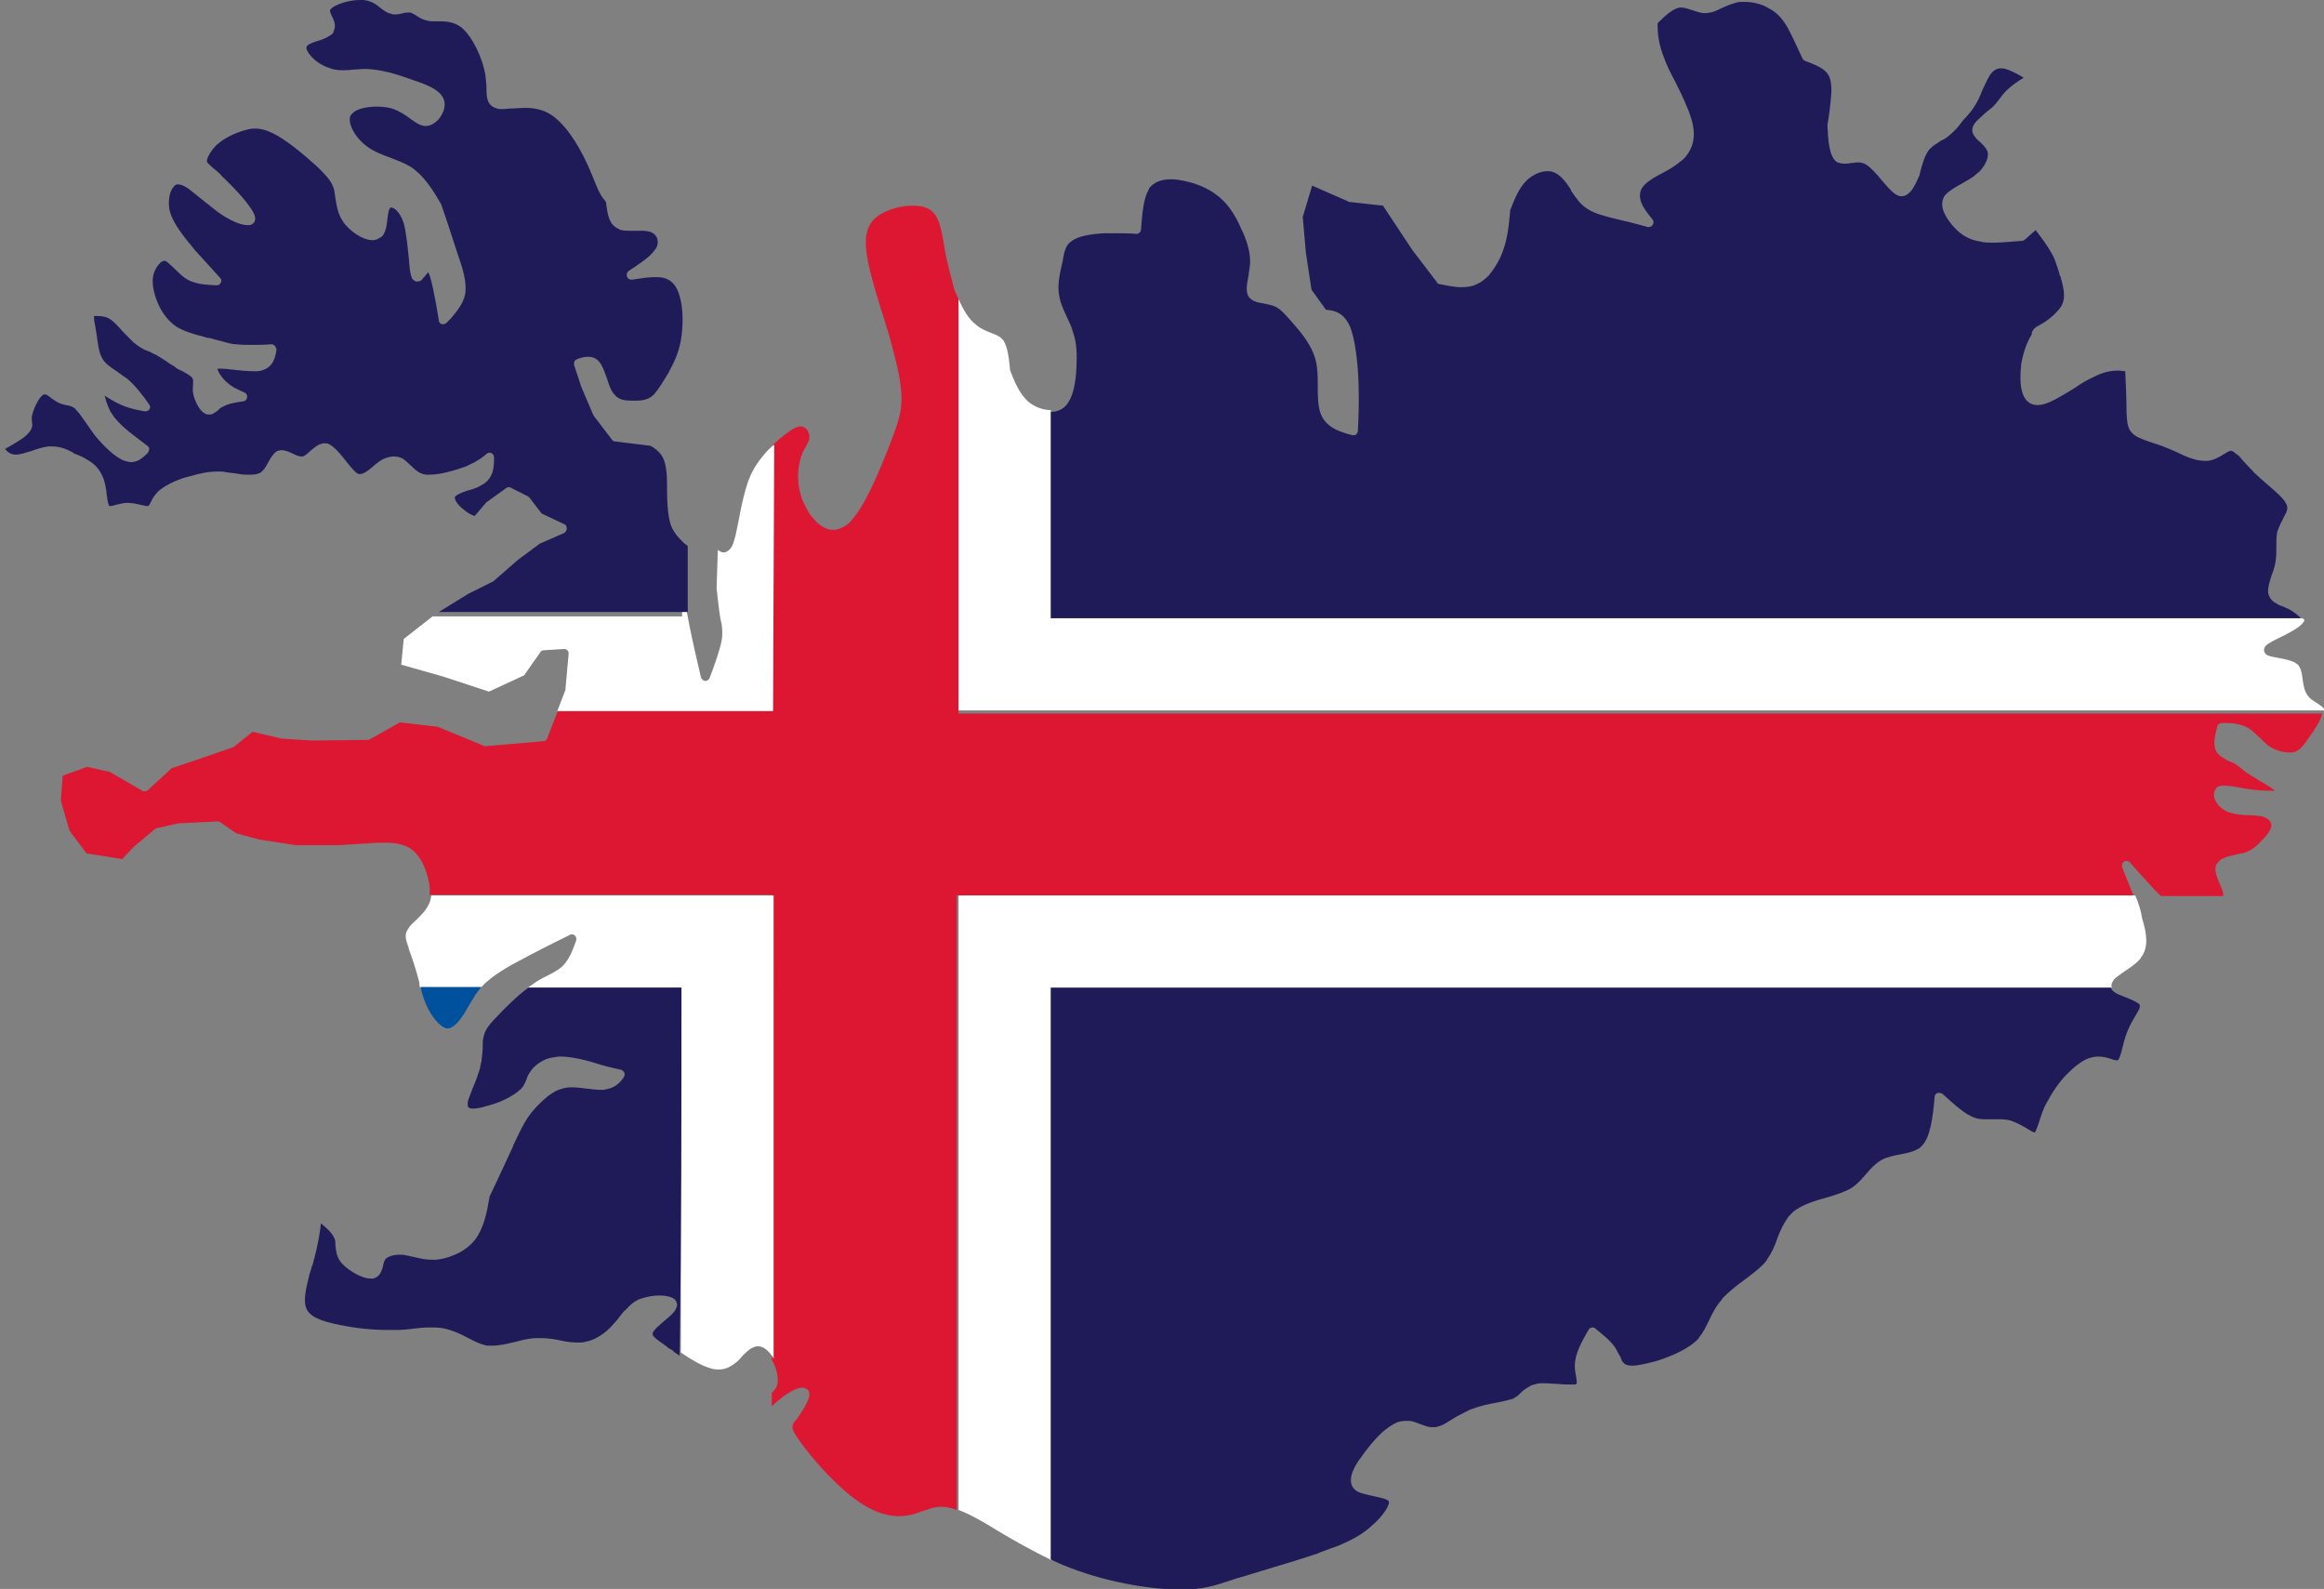 <?xml version="1.0" encoding="UTF-8"?>
<!-- Generator: Adobe Illustrator 27.8.0, SVG Export Plug-In . SVG Version: 6.00 Build 0)  -->
<svg xmlns="http://www.w3.org/2000/svg" xmlns:xlink="http://www.w3.org/1999/xlink" version="1.1" id="Ebene_1" x="0px" y="0px" viewBox="0 0 370.7 253.4" style="enable-background:new 0 0 370.7 253.4;" xml:space="preserve">
<rect x="0" y="0" width="370.7" height="253.4" fill="#808080" stroke="none"/>
<style type="text/css">
	.st0{fill:#DD1732;}
	.st1{fill:#FFFFFF;}
	.st2{fill:#1E1B58;}
	.st3{fill:#00519D;}
</style>
<g>
	<path class="st0" d="M145.5,32.8c-2.1,0-4.7,0.8-6,2.1c-0.1,0.1-0.1,0.1-0.2,0.2c-1.6,1.7-1.4,4.5-0.5,8.2c0.6,2.4,1.4,5,2.2,7.5   c0.4,1.4,0.9,2.8,1.2,4.1c1,3.6,1.6,6.4,1.6,8.7c0,2.3-0.6,4-2.1,7.9c-1.4,3.5-3.7,9.2-6,11.6c-0.2,0.3-0.5,0.5-0.8,0.7   c-0.7,0.5-1.4,0.7-2,0.7c-1.4,0-2.5-1-3.4-2.1c-0.6-0.7-1-1.6-1.4-2.4c-1.1-2.7-0.9-5.1-0.4-6.9c0.2-0.7,0.5-1.3,0.8-1.8   c0.2-0.4,0.4-0.7,0.5-1c0.1-0.2,0.1-0.4,0.1-0.6c0-0.9-0.6-1.7-1.4-1.7c0,0,0,0,0,0c-0.1,0-0.1,0-0.2,0c-1,0.2-2.5,1.4-4.2,2.9h0   l0,42.4H89l-1.7,4.4c-0.1,0.3-0.3,0.5-0.6,0.5l-9.2,0.8c0,0,0,0-0.1,0c-0.1,0-0.2,0-0.3-0.1l-7.3-3l-6-0.7l-4.8,2.7   c-0.1,0.1-0.2,0.1-0.4,0.1l-8.8,0.1l-0.1,0l-4.6-0.3c0,0-0.1,0-0.1,0l-4.7-1.1l-3,2.4c-0.1,0.1-0.1,0.1-0.2,0.1l-6.1,2.1l0,0   l-3.6,1.2l-3.8,3.5c-0.1,0.1-0.3,0.2-0.5,0.2c-0.1,0-0.3,0-0.4-0.1l-5.2-3l-3.6-0.8l-3.9,1.4l-0.3,4l1.4,4.8l2.7,3.6l5.7,0.9   l1.8-1.9c0,0,0,0,0.1-0.1l3.2-2.7c0.1-0.1,0.2-0.1,0.3-0.2l3.6-0.8c0,0,0.1,0,0.1,0l6.1-0.3c0,0,0,0,0,0c0.1,0,0.3,0,0.4,0.1   l2.6,1.8l3.7,1l5.9,0.9l6.5,0l6.4-0.4l0,0h0c0.3,0,0.6,0,0.9,0c0,0,0,0,0,0h0h0c0,0,0,0,0,0h0h0c0,0,0,0,0,0c0.2,0,0.3,0,0.5,0h0   c0.1,0,0.1,0,0.2,0c1.1,0,2.1,0.2,3.1,0.6c1.5,0.7,2.4,2.2,3,3.8c0.4,1.2,0.8,2.6,0.6,3.9h54.6v74.1h0c0.8,1.4,1.3,3.3,0.7,4.5   c-0.2,0.3-0.4,0.6-0.7,0.8h0l0,2.2c0.1-0.1,0.1-0.1,0.2-0.2c0.2-0.2,0.5-0.5,0.9-0.8c0.8-0.7,1.9-1.4,2.8-1.8   c0.3-0.1,0.7-0.2,1-0.2c0,0,0,0,0,0c0.2,0,0.6,0.1,0.9,0.4c0.2,0.3,0.2,0.5,0.2,0.7c0,1-1.3,2.9-2,3.9l-0.1,0.1   c0,0-0.1,0.1-0.1,0.1c-0.6,0.8-1,1.1,0.8,3.5c1.9,2.7,6.2,7.6,9.9,9.9c2.2,1.4,4.2,1.9,5.8,1.9c1,0,1.9-0.2,2.6-0.4   c0.2-0.1,0.4-0.1,0.6-0.2l0,0c0.2-0.1,0.4-0.2,0.6-0.2c0.2-0.1,0.4-0.2,0.6-0.2h0c0.7-0.3,1.5-0.5,2.3-0.5c0.7,0,1.5,0.1,2.5,0.5   v-98h187.7c-0.6-1.5-1.2-3-1.8-4.5c-0.1-0.3,0-0.7,0.3-0.9c0.1-0.1,0.3-0.1,0.4-0.1c0.2,0,0.4,0.1,0.6,0.3l0,0c1.8,2,3.5,4,4.9,5.3   h9.9c0.1-0.4-0.1-1.1-0.6-2.1c-0.3-0.7-0.7-1.7-0.6-2.4c0-0.4,0.2-0.7,0.5-1c0.6-0.7,1.9-0.9,2.7-1.1c0.4-0.1,0.7-0.2,1.1-0.2   c1.3-0.4,2.1-1,2.9-1.9c0.2-0.2,0.3-0.3,0.5-0.5c0.7-0.7,1.1-1.4,1.2-1.9c0.1-0.6-0.3-1.3-1.5-1.6c-0.5-0.1-1.3-0.2-2.1-0.2   c-0.8,0-1.8-0.1-2.6-0.3c-0.2-0.1-0.5-0.1-0.7-0.2c-1.5-0.6-2.5-2.1-2.2-3.2c0-0.1,0-0.1,0.1-0.2c0.1-0.1,0.1-0.2,0.2-0.4   c0,0,0,0,0,0c0.1-0.1,0.3-0.3,0.5-0.3c0.2-0.1,0.5-0.1,0.8-0.1c0.6,0,1.3,0.1,1.9,0.2c0.5,0.1,1.1,0.2,1.7,0.3   c1.2,0.2,2.5,0.3,3.5,0.3c0.4,0,0.7,0,1,0c-0.5-0.4-1.4-1-2.5-1.6c-0.5-0.3-0.9-0.6-1.3-0.8c-1-0.6-1.5-1.1-1.9-1.4   c-0.3-0.2-0.5-0.4-0.7-0.5c-0.1,0-0.1-0.1-0.2-0.1c-0.2-0.1-0.4-0.2-0.7-0.3c-0.3-0.1-0.6-0.3-0.9-0.5c-0.4-0.2-0.9-0.6-1.2-1.1   c-0.6-1.2-0.1-2.8,0.2-4c0.1-0.3,0.4-0.5,0.7-0.5c0.2,0,0.4,0,0.5,0c1.2,0,2.5,0.1,3.7,0.8c0.7,0.4,1.2,1,1.8,1.5   c0.6,0.6,1.1,1.1,1.7,1.5c1,0.6,2.1,0.9,3,0.9c0.2,0,0.4,0,0.6,0c0.5-0.1,0.9-0.3,1.4-0.8c0.3-0.3,0.6-0.7,1-1.3   c1.1-1.5,2.2-3.2,2.3-4.1H152.9V47.7l0,0l0,0h0c-0.3-0.6-0.6-1.3-0.8-1.9c0,0,0-0.1,0-0.1l0,0c-0.5-2-1.1-4-1.5-6.5   c0-0.2-0.1-0.4-0.1-0.6c0-0.2-0.1-0.4-0.1-0.6c-0.4-2.2-0.9-4.1-2.5-4.8C147.2,32.9,146.4,32.8,145.5,32.8L145.5,32.8z M62.2,134.3   L62.2,134.3L62.2,134.3z M62.2,134.3"></path>
	<path class="st1" d="M123.5,70.9c-0.4,0.3-0.8,0.7-1.2,1.1h0c-1.3,1.5-2.5,3-3.3,5.8c-0.4,1.4-0.8,3.1-1.1,4.8   c-0.3,1.4-0.5,2.7-0.8,3.6c-0.1,0.2-0.1,0.4-0.2,0.6c-0.1,0.3-0.3,0.6-0.5,0.8c-0.3,0.3-0.6,0.5-1,0.5c-0.1,0-0.3,0-0.4-0.1   l0.2-0.7l-0.2,0.7c-0.2-0.1-0.4-0.2-0.5-0.3h0l-0.2,6.1v0c0.2,1.8,0.4,3.6,0.6,4.8c0,0.2,0.1,0.3,0.1,0.5c0,0.1,0.1,0.3,0.1,0.4   c0.1,0.8,0.2,1.6,0,2.7c-0.3,1.5-1.1,3.8-1.9,5.9c-0.1,0.3-0.4,0.5-0.7,0.5c0,0,0,0,0,0c-0.3,0-0.6-0.3-0.7-0.6l0,0   c-1.3-5.6-2.6-11.2-2.8-14.8c-0.1-1.9,0.1-3.2,0.2-4.2c0.1-0.6,0.1-1,0.1-1.3c0-0.2,0-0.3-0.1-0.4c-0.1-0.2-0.2-0.3-0.4-0.5l0,0   v11.5H77.4h0.1h-8.5l-4.6,3.6L64,106l6.7,1.9l0,0l7.3,2.4l5.6-2.6l2.6-3.7c0.1-0.2,0.3-0.3,0.6-0.3l3.2-0.2c0,0,0,0,0,0   c0.2,0,0.4,0.1,0.5,0.2c0.2,0.2,0.2,0.4,0.2,0.6l-0.5,5.5c0,0.1,0,0.1,0,0.2l-1.3,3.4h34.4L123.5,70.9L123.5,70.9z M123.5,70.9"></path>
	<path class="st1" d="M123.5,142.8H68.8c-0.1,0.6-0.2,1.1-0.5,1.6c-0.5,1-1.4,1.8-2.1,2.5c-0.6,0.5-1,1-1.2,1.4   c-0.5,0.8-0.3,1.5,0.2,2.9l0,0.1c0.5,1.4,1.1,3.1,1.5,4.7c0.1,0.3,0.2,0.7,0.2,1c0,0.2,0.1,0.4,0.1,0.5h9.7c0,0,0.1-0.1,0.1-0.1   c1.3-1.4,3.1-2.6,5.5-3.9c2.4-1.3,5.5-2.9,8.6-4.4l0,0c0.1-0.1,0.2-0.1,0.3-0.1c0.2,0,0.4,0.1,0.5,0.2c0.2,0.2,0.3,0.5,0.2,0.8   c-0.5,1.4-1.1,3.1-2.3,4.2c-0.7,0.6-1.5,1-2.3,1.4c-0.8,0.4-1.6,0.8-2.5,1.5c-0.2,0.1-0.4,0.3-0.6,0.4c8.1,0,16.3,0,24.4,0   c0,19.4,0,38.8,0,58.2c1.6,1.1,3.3,2.1,4.7,2.5c0.5,0.2,1,0.2,1.4,0.2c0.5,0,1-0.1,1.4-0.3c0.5-0.2,0.9-0.5,1.4-0.9   c0.3-0.2,0.5-0.5,0.8-0.8c0.2-0.3,0.5-0.5,0.8-0.8c0.3-0.3,0.6-0.5,1-0.7c0.2-0.1,0.5-0.2,0.8-0.2c0.3,0,0.7,0.1,1,0.3   c0.5,0.3,1.1,0.9,1.5,1.7V142.8z M123.5,142.8"></path>
	<path class="st1" d="M340.6,142.8H152.9v98c0.2,0.1,0.5,0.2,0.7,0.3c1.5,0.6,3.4,1.7,5.5,3c2.5,1.5,5.5,3.2,8.6,4.7v-91.2h169.1   c0-0.1,0-0.1,0-0.2c0-0.3,0-0.5,0.1-0.7c0.1-0.2,0.2-0.3,0.3-0.5c0.4-0.4,1.1-0.9,1.7-1.3c0.9-0.6,1.8-1.2,2.4-1.9   c0.1-0.1,0.2-0.2,0.2-0.3c1.2-1.5,1-3.6,0.2-6.2C341.5,145.2,341.1,144,340.6,142.8L340.6,142.8z M340.6,142.8"></path>
	<g>
		<path class="st2" d="M278.2,0.3c-0.5,0-1.1,0-1.5,0.2c-0.8,0.2-1.4,0.5-2.1,0.8c-0.6,0.3-1.2,0.6-1.8,0.7c-0.2,0-0.5,0.1-0.7,0.1    c0,0,0,0-0.1,0c-0.8,0-1.5-0.3-2.1-0.5c-0.7-0.2-1.2-0.4-1.7-0.4c0,0,0,0,0,0c-0.1,0-0.1,0-0.2,0c-1,0.1-2.2,1.1-3.6,2.5    c0,1.6,0.1,3.2,1.1,5.7c0.4,1.1,1,2.3,1.7,3.6c0.7,1.4,1.4,2.8,1.9,4.1c0.3,0.6,0.5,1.3,0.7,1.9c0.8,2.7,0.3,4.6-1.1,6.2    c-0.2,0.2-0.4,0.4-0.6,0.5c-0.9,0.8-2,1.4-3.1,2c-1,0.5-1.8,1-2.4,1.5c0,0,0,0,0,0c-0.1,0.1-0.2,0.2-0.3,0.3    c-0.8,0.8-0.8,1.7-0.6,2.5c0.3,1,1,1.9,1.9,3l0,0c0.2,0.3,0.2,0.6,0,0.9c-0.1,0.2-0.4,0.3-0.6,0.3c-0.1,0-0.1,0-0.2,0    c-1.7-0.5-3.4-0.9-5.1-1.3l0,0c-1.6-0.4-3.3-0.8-4.5-1.6c-1.1-0.7-1.7-1.6-2.4-2.6c-0.1-0.1-0.2-0.2-0.2-0.4    c-0.8-1.3-1.8-2.6-3-2.9c-0.2-0.1-0.5-0.1-0.8-0.1c-1,0-2.2,0.5-3.2,1.4l0,0c-0.1,0.1-0.1,0.1-0.2,0.2c-1.1,1.1-1.8,2.8-2.5,4.6    c-0.2,2.2-0.4,4.5-1.2,6.6c-0.5,1.4-1.3,2.7-2.2,3.8c-0.6,0.6-1.2,1.1-1.9,1.4c-0.8,0.4-1.6,0.5-2.5,0.5c-1.2,0-2.4-0.3-3.5-0.5    c-0.2,0-0.3-0.1-0.4-0.3l-3.9-5.1c0,0,0,0,0,0l-4.7-7.1l-5.4-0.6c-0.1,0-0.2,0-0.2-0.1l-5.7-2.5l-1.5,5l0.5,5.7l0.9,5.9l2.3,3.2    c1.3,0.1,2.8,0.4,3.8,2.6c0.9,2.1,1.3,6.1,1.4,9.1c0.1,3.1,0,5.3-0.1,7.6c0,0.2-0.1,0.4-0.3,0.6c-0.1,0.1-0.3,0.1-0.4,0.1    c-0.1,0-0.1,0-0.2,0c-1.9-0.5-4.3-1.2-5.1-3.6c-0.4-1.2-0.4-2.7-0.4-4.1c0-1.4,0-2.8-0.3-4.1c-0.6-2.5-2.3-4.5-3.7-6.1    c-1.4-1.6-2.2-2.5-3.3-2.8c-0.4-0.1-0.8-0.2-1.3-0.3c-0.4-0.1-0.9-0.1-1.3-0.3c-0.4-0.1-0.9-0.4-1.2-0.9c-0.4-0.8-0.2-2,0-2.9    c0.1-0.7,0.2-1.5,0.3-2.2c0.1-1.8-0.5-3.8-1.5-5.8c-0.9-2.1-2.2-4.1-4.1-5.4c-1.9-1.4-4.5-2.1-6.5-2.3c-0.2,0-0.4,0-0.6,0    c-1.4,0-2.4,0.4-3.1,1.1c-0.2,0.2-0.3,0.3-0.4,0.6c-0.8,1.4-1,3.7-1.2,6.3c0,0.4-0.4,0.7-0.7,0.7c0,0,0,0,0,0    c-1.1-0.1-2.2-0.1-3.4-0.1c-0.6,0-1.1,0-1.7,0c-2,0.1-4.1,0.4-5.2,1.2l0,0c-0.1,0.1-0.3,0.2-0.4,0.3c-0.7,0.7-0.9,1.7-1.1,3l0,0    c-0.5,2.1-0.9,3.9-0.5,5.7c0.2,1.1,0.7,2.1,1.2,3.2c0.3,0.7,0.7,1.4,0.9,2.2c0.7,1.9,0.7,3.8,0.6,5.9c-0.1,1.9-0.4,4.6-1.7,6    c-0.1,0.1-0.2,0.2-0.2,0.2c-0.7,0.6-1.5,0.8-2.3,0.8h0v33.2h199.8c-0.7-0.8-1.5-1.4-2.3-1.8c-0.3-0.1-0.6-0.3-0.9-0.4    c-0.3-0.1-0.6-0.2-0.9-0.4c-0.6-0.3-1.2-0.8-1.4-1.7c-0.1-0.9,0.3-2.1,0.6-3c0.3-0.7,0.5-1.5,0.6-2.2c0.1-0.7,0.1-1.5,0.1-2.2    c0-0.7,0-1.4,0.1-2.1c0-0.2,0.1-0.5,0.2-0.7c0.2-0.5,0.4-1,0.7-1.5c0.2-0.5,0.4-0.8,0.6-1.2c0.2-0.5,0.2-0.9,0-1.3    c-0.4-0.9-1.6-1.9-3.1-3.2c-0.7-0.6-1.4-1.2-2-1.8c-0.7-0.7-1.3-1.4-1.8-1.9c-0.4-0.5-0.7-0.9-1.1-1.1c-0.4-0.4-0.7-0.5-0.8-0.5    c0,0,0,0-0.1,0c-0.2,0-0.5,0.2-1.2,0.6c-0.6,0.4-1.5,0.9-2.5,1c-0.1,0-0.3,0-0.4,0c-1.5,0-3.1-0.7-4.5-1.4    c-0.5-0.2-0.9-0.4-1.4-0.6c-0.7-0.3-1.5-0.6-2.2-0.8c-0.6-0.2-1.2-0.4-1.7-0.6c-0.5-0.2-1-0.4-1.4-0.7c-1.3-0.9-1.2-2.3-1.3-3.8    c0-0.1,0-0.2,0-0.3c0-1.6-0.1-3.8-0.2-6.1c-0.4,0-0.7-0.1-1.1-0.1c-1.1,0-2.4,0.2-4.1,1.1c-0.9,0.4-1.9,1-2.9,1.7    c-1,0.6-2.1,1.3-3.1,1.8c-0.9,0.5-1.9,0.9-2.8,0.9c0,0-0.1,0-0.1,0c-2.5-0.1-2.7-3.2-2.6-5.1c0-0.5,0.1-1,0.1-1.4    c0.4-2.4,1.2-4,1.7-4.8c0,0,0-0.1,0-0.1c0,0,0,0,0-0.1c0,0,0,0,0-0.1c0.1-0.2,0.2-0.4,0.4-0.6c0.2-0.2,0.5-0.4,0.9-0.6    c0,0,0.1-0.1,0.2-0.1c0.7-0.4,1.7-1.1,2.5-2c0.4-0.4,0.7-0.8,0.9-1.3c0.5-1.2,0.1-2.7-0.3-4.2c0-0.1,0-0.1-0.1-0.2    c-0.1-0.2-0.1-0.4-0.2-0.7c-0.1-0.2-0.1-0.4-0.2-0.6c-0.3-0.9-0.5-1.6-1-2.4c-0.6-1.1-1.5-2.3-2.5-3.6l-1.7,1.5    c-0.1,0.1-0.3,0.2-0.4,0.2c-1.5,0.1-3.1,0.3-4.6,0.3c-0.8,0-1.6,0-2.2-0.2c-2-0.3-3.3-1.3-4.4-2.6c-0.9-1.1-2.3-3-1.2-4.7    c0.1-0.1,0.2-0.2,0.3-0.3c0.6-0.6,1.5-1.1,2.4-1.6c0.8-0.5,1.7-0.9,2.3-1.5c0.2-0.2,0.4-0.3,0.6-0.5c1.1-1.2,1.5-2.5,1.2-3.2    c-0.2-0.5-0.6-0.9-1.1-1.4c-0.4-0.3-0.9-0.8-1.2-1.4c0-0.1-0.1-0.3-0.1-0.4c0,0,0-0.1,0-0.1c0,0,0,0,0,0c0-0.7,0.4-1.2,0.8-1.6    c0.4-0.4,0.9-0.8,1.3-1.2c0.4-0.3,0.7-0.6,1-0.8c0.1-0.1,0.2-0.2,0.3-0.3c0.4-0.4,0.7-0.8,1-1.2c0.3-0.4,0.6-0.8,1-1.2    c0,0,0.1-0.1,0.1-0.1c0.7-0.7,1.7-1.4,2.7-2c-0.8-0.5-1.6-0.9-2.3-1.2c-0.5-0.2-0.9-0.3-1.3-0.3c-0.6,0-1,0.2-1.4,0.6c0,0,0,0,0,0    c-0.6,0.6-1,1.7-1.6,2.9c-0.2,0.5-0.4,1-0.6,1.4c-0.8,1.6-1.6,2.5-2.4,3.3c-0.4,0.5-0.8,1.1-1.3,1.6c-0.3,0.3-0.7,0.7-1.1,1    c-0.3,0.3-0.7,0.5-1.1,0.7c-0.4,0.2-0.7,0.5-1.1,0.7c-0.3,0.2-0.5,0.4-0.7,0.6c-0.1,0.1-0.1,0.1-0.2,0.2c-0.7,0.9-1.1,2.3-1.5,3.9    c0,0,0,0.1,0,0.1c-0.4,0.9-0.9,2.1-1.5,2.7c-0.4,0.4-0.8,0.7-1.4,0.7c-0.3,0-0.6-0.1-0.9-0.3c-0.7-0.4-1.5-1.4-2.2-2.2    c-0.9-1.1-1.8-2.1-2.6-2.6c0,0,0,0,0,0c-0.4-0.2-0.8-0.3-1.2-0.3c-0.4,0-0.8,0.1-1.2,0.1c-0.3,0.1-0.7,0.1-1.1,0.1    c-0.3,0-0.7-0.1-1-0.2c0,0,0,0,0,0c-1.4-0.8-1.5-3.8-1.6-5.8c0-0.1,0-0.1,0-0.2v0c0.3-1.7,0.5-3.4,0.6-4.9    c0.1-1.5-0.1-2.7-0.7-3.4c-0.7-0.8-1.9-1.3-3.5-1.9c-0.2-0.1-0.3-0.2-0.4-0.4c-0.8-1.7-1.5-3.3-2.3-4.8c-0.8-1.4-1.7-2.5-3.1-3.2    C281,0.6,279.5,0.3,278.2,0.3L278.2,0.3z M278.2,0.3"></path>
		<path class="st2" d="M336.7,157.5H167.6v91.2c0.4,0.2,0.9,0.4,1.3,0.6c0.2,0.1,0.5,0.2,0.7,0.3c6.5,2.7,13.6,3.8,18.1,3.9    c0.2,0,0.5,0,0.7,0c3.5,0,5.3-0.6,8-1.5c0.4-0.1,0.8-0.3,1.3-0.4c1.6-0.5,3.6-1.1,5.6-1.7c2.1-0.6,4.3-1.3,6.1-1.9    c0.4-0.1,0.7-0.2,1.1-0.4c1.1-0.4,2.1-0.8,3-1.1c2.1-0.9,3.6-1.7,5-2.9c2.3-1.9,3.3-3.8,3-4.2c-0.2-0.3-1-0.5-2.4-0.8    c-0.9-0.2-2-0.4-2.7-0.8c-1.9-1.3-0.4-3.8,0.4-5c0,0,0.1-0.1,0.1-0.1c1.1-1.6,2.3-3.1,3.6-4.3c0.7-0.6,1.4-1.1,2.2-1.5    c0.5-0.2,1-0.3,1.6-0.3c0.2,0,0.4,0,0.6,0c0.6,0.1,1.1,0.3,1.6,0.5c0.6,0.2,1.1,0.4,1.6,0.5c0.1,0,0.3,0,0.4,0c0.1,0,0.3,0,0.4,0    c0.2,0,0.5-0.1,0.8-0.2c0.6-0.2,1.2-0.6,2-1.1c0.8-0.5,1.8-1,2.8-1.5c0.1,0,0.2-0.1,0.3-0.1c1.3-0.5,2.7-0.8,3.9-1    c1-0.2,1.9-0.4,2.5-0.6c0,0,0.1,0,0.1,0c0,0,0.1,0,0.1-0.1c0.5-0.2,0.8-0.5,1.2-0.9c0.3-0.3,0.8-0.7,1.4-1c0,0,0.1,0,0.1-0.1    c0.3-0.1,0.6-0.2,1-0.3c0.3-0.1,0.7-0.1,1.2-0.1c0.7,0,1.5,0.1,2.2,0.1c0.7,0.1,1.4,0.1,2,0.1c0.3,0,0.5,0,0.7,0    c0.1,0,0.2,0,0.2-0.1c0,0,0,0,0,0c0.1,0,0.2,0,0-1.2c-0.1-0.5-0.2-1-0.2-1.7c0-1.9,1.1-3.8,2-5.4c0.1-0.1,0.1-0.2,0.2-0.3    c0.1-0.3,0.4-0.4,0.7-0.4c0,0,0,0,0,0c0.2,0,0.3,0.1,0.4,0.2c1.1,0.9,2.4,1.9,3.2,3.1c0.2,0.4,0.4,0.8,0.6,1.1    c0.2,0.3,0.3,0.6,0.4,0.9c0.2,0.3,0.4,0.5,0.6,0.6c0.2,0.1,0.6,0.2,1,0.2c0.9,0,2.3-0.3,4.1-0.8c2.4-0.8,5-1.9,6.5-3.5    c0.1-0.1,0.1-0.1,0.1-0.2c0.7-0.8,1.1-1.7,1.6-2.7c0.5-1.1,1.1-2.3,2.1-3.4c0-0.1,0.1-0.1,0.1-0.2c0,0,0.1-0.1,0.1-0.1    c0.9-0.9,2-1.8,3.1-2.6c1.2-0.9,2.4-1.8,3.3-2.7c0.2-0.3,0.5-0.5,0.6-0.8c0.7-1,1.2-2.1,1.6-3.3c0.4-1.1,0.9-2.2,1.6-3.2    c0.1-0.2,0.3-0.4,0.5-0.6c0.2-0.2,0.3-0.3,0.5-0.5c1.4-1.1,3.4-1.7,5.2-2.2c1.4-0.4,2.6-0.8,3.6-1.3c0.8-0.4,1.4-1,1.9-1.5    c0.3-0.3,0.5-0.6,0.8-0.9c0.3-0.3,0.5-0.6,0.8-0.9c0.5-0.5,1-1,1.7-1.4c0.9-0.5,2-0.7,3-0.9c1.1-0.2,2-0.4,2.7-0.8    c0.3-0.1,0.5-0.3,0.7-0.5c0,0,0.1-0.1,0.1-0.1c1.3-1.4,1.7-4.4,2-7.8c0-0.3,0.2-0.5,0.5-0.6c0.1,0,0.2,0,0.3,0    c0.2,0,0.4,0.1,0.5,0.2c1.9,1.7,3.6,3.3,5.2,3.8c0.6,0.2,1.2,0.2,1.8,0.2c0.3,0,0.5,0,0.8,0c0.3,0,0.6,0,0.9,0    c0.7,0,1.4,0,2.1,0.2c0.9,0.3,1.8,0.8,2.5,1.2c0.6,0.4,1,0.6,1.3,0.7c0.1,0,0.1,0,0.1,0c0.1-0.2,0.3-0.6,0.6-1.5    c0.3-0.9,0.6-2.1,1.3-3.3c0.8-1.5,1.9-3.2,3.2-4.5c1.1-1.1,2.3-2.1,3.4-2.5c0.6-0.2,1.1-0.3,1.6-0.3c0.8,0,1.5,0.2,2.1,0.4    c0.5,0.2,0.8,0.2,0.9,0.2c0,0,0.1,0,0.1,0c0,0,0,0,0,0c0,0,0,0,0,0c0.3-0.3,0.5-1,0.8-2.2c0.2-0.9,0.5-1.9,0.9-2.8    c0.3-0.7,0.7-1.4,1-1.9c0.3-0.5,0.5-0.9,0.7-1.2c0.2-0.5,0.1-0.7,0.1-0.8c-0.3-0.3-1.1-0.7-2.1-1.1c-0.8-0.3-1.9-0.7-2.3-1.2    c0,0-0.1-0.1-0.1-0.1C336.9,157.8,336.8,157.6,336.7,157.5L336.7,157.5z M336.7,157.5"></path>
		<path class="st2" d="M108.7,157.5c-8.1,0-16.3,0-24.4,0h0c-1.8,1.3-3.8,3.3-5.1,4.7l0,0c-1.5,1.5-1.9,2.3-2.1,3.3    c-0.1,0.4-0.1,0.8-0.1,1.4c0,0.7-0.1,1.4-0.2,2.3c-0.1,0.4-0.2,0.9-0.3,1.4c-0.3,0.9-0.6,1.8-1,2.7c-0.3,0.8-0.6,1.5-0.8,2.1    c-0.1,0.3-0.1,0.6-0.1,0.8c0,0.3,0.1,0.6,0.9,0.6h0c0,0,0,0,0,0c0,0,0,0,0,0c0.4,0,0.9-0.1,1.4-0.2l0,0c0.8-0.2,1.7-0.5,2.6-0.8h0    l0,0c1.3-0.5,2.5-1.2,3.2-1.8c0.8-0.6,1-1.2,1.3-1.9c0.1-0.4,0.3-0.8,0.6-1.2c0.5-0.8,1.3-1.4,2.3-1.9c0.7-0.3,1.4-0.4,2.3-0.5    c0.1,0,0.2,0,0.2,0c2,0,4.5,0.7,6.1,1.2c0.2,0.1,0.2,0,0.3,0.1l0,0c1.7,0.5,2.5,0.6,3.2,0.8l0.1,0c0.2,0.1,0.4,0.3,0.5,0.5    c0.1,0.2,0,0.5-0.1,0.7l0,0c-0.4,0.6-1,1.3-2,1.7c-0.3,0.1-0.7,0.2-1.2,0.3c-0.2,0-0.4,0-0.5,0c-0.7,0-1.5-0.1-2.3-0.2    c-0.8-0.1-1.6-0.2-2.3-0.2c0,0-0.1,0-0.1,0c-0.8,0-1.4,0.2-2,0.4c-0.6,0.2-1.1,0.6-1.7,1c-1.1,0.9-2.3,2.1-3.2,3.4    c-0.8,1.2-1.4,2.5-2.3,4.4l-0.1,0.3c-1,2.1-2.3,5-3.7,7.9h0c-0.4,2.4-0.9,5.1-2.4,7c-0.9,1.1-2.1,1.9-3.4,2.4    c-0.9,0.4-1.9,0.6-2.7,0.7c-0.3,0-0.5,0-0.7,0c-1,0-1.9-0.2-2.7-0.4c-0.5-0.1-0.9-0.2-1.4-0.3c-0.4-0.1-0.7-0.1-1.1-0.1    c-0.6,0-1.2,0.1-1.6,0.3c-0.3,0.1-0.5,0.3-0.6,0.4c-0.2,0.2-0.3,0.6-0.4,1.1c-0.1,0.4-0.3,1-0.6,1.4c-0.2,0.2-0.4,0.4-0.7,0.5    c-0.1,0-0.2,0.1-0.3,0.1c-0.1,0-0.2,0-0.4,0c-1.5,0-3.9-1.5-4.8-2.7c-0.7-1-0.7-1.9-0.8-2.6c0-0.5,0-0.9-0.2-1.2    c-0.3-0.7-1.1-1.5-2.1-2.3h0c-0.2,1.7-0.5,3.5-1.1,5.7c-0.1,0.4-0.2,0.9-0.4,1.3c-0.1,0.5-0.3,0.9-0.4,1.4c-0.5,2-0.9,3.8-0.5,5    c0.5,1.5,2.4,2.2,5.4,2.8c2.4,0.5,5.1,0.8,7.6,0.8c0.5,0,1,0,1.5,0c0.9,0,1.8-0.1,2.6-0.2c0.8-0.1,1.6-0.2,2.4-0.2    c0.3,0,0.6,0,0.9,0c0.8,0,1.5,0.1,2.2,0.3c1.1,0.3,2.2,0.8,3.1,1.3c1,0.5,1.9,1,2.8,1.2c0.2,0.1,0.5,0.1,0.7,0.1    c0.2,0,0.4,0,0.6,0c1.1,0,2.3-0.3,3.6-0.6c1.1-0.3,2.3-0.6,3.5-0.6c0.2,0,0.4,0,0.6,0c1.2,0,2.3,0.2,3.2,0.4    c0.9,0.2,1.8,0.3,2.6,0.3c0.1,0,0.2,0,0.4,0c0.1,0,0.2,0,0.3,0c0.5-0.1,1.1-0.2,1.6-0.4c1.3-0.5,2.6-1.5,3.5-2.6    c0.4-0.4,0.7-0.8,1-1.2c0.3-0.4,0.6-0.8,1-1.1c0.6-0.7,1.3-1.3,2.3-1.7c0,0,0.1,0,0.1,0c0.8-0.3,1.9-0.5,2.9-0.5    c1,0,1.9,0.2,2.4,0.6l-0.5,0.6l0.5-0.6c0.1,0.1,0.3,0.3,0.3,0.5c0.1,0.1,0.1,0.3,0.1,0.4c0,0.1,0,0.3-0.1,0.4    c-0.2,0.8-1.3,1.6-2,2.2c-0.8,0.7-1.4,1.2-1.7,1.7c-0.3,0.5-0.1,0.8,2.1,2.3c0.2,0.1,0,0,0.2,0.2c0.1,0.1,0.4,0.2,0.5,0.3    c0.2,0.1,0.4,0.2,0.5,0.4c0.3,0.2,0.6,0.4,0.9,0.6C108.7,196.3,108.7,176.9,108.7,157.5L108.7,157.5z M108.7,157.5"></path>
		<path class="st2" d="M57.4,0c-1.8,0-3.9,0.7-4.6,1.4l0,0c0,0-0.1,0.1-0.1,0.1c-0.1,0.2-0.1,0.4,0.3,1.2c0.2,0.4,0.7,1.4,0.2,2.3    c0,0,0,0,0,0.1c0,0.1-0.1,0.1-0.1,0.2c-0.5,0.5-1.4,0.9-2,1.1C50,6.7,49.3,7,49,7.3c-0.1,0.1-0.1,0.1-0.1,0.2    c-0.2,0.6,1.2,2.5,3.5,3.3c0.7,0.3,1.4,0.4,2.2,0.4c0.5,0,1.1,0,1.7-0.1c0.6,0,1.2-0.1,1.9-0.1c0.1,0,0.2,0,0.3,0    c2.3,0.1,4.7,0.8,6.9,1.6c2,0.7,4.8,1.5,5.4,3.3c0.4,1.1-0.2,2.4-0.9,3.2c-0.5,0.5-1.2,1-2,1c0,0,0,0,0,0c-0.9,0-1.8-0.7-2.5-1.2    c-0.8-0.6-1.7-1.2-2.9-1.6c-0.7-0.2-1.6-0.3-2.4-0.3c-1.7,0-3.3,0.4-3.9,1.1c-0.1,0.1-0.1,0.1-0.2,0.2c-0.7,1,0.4,3.5,2.6,5.1    c1.1,0.8,2.4,1.3,3.8,1.8c1,0.4,2.1,0.8,3.1,1.4c2.1,1.4,3.5,3.6,4.7,5.7c0,0,0,0.1,0.1,0.1c1,2.8,1.9,5.7,2.7,8.1l0,0    c0.8,2.3,1.5,4.5,1.2,6.4c-0.3,1.5-1.3,2.7-2.2,3.8l0,0c-0.3,0.3-0.5,0.5-0.8,0.8c-0.1,0.1-0.3,0.2-0.5,0.2c-0.1,0-0.2,0-0.2,0    c-0.3-0.1-0.5-0.3-0.5-0.6c-0.6-3.7-1.2-6.8-1.7-7.7h0c0,0,0,0,0,0c-0.1,0.1-0.2,0.3-0.4,0.5c-0.1,0.1-0.2,0.3-0.4,0.4h0l0,0.1    c-0.1,0.1-0.2,0.2-0.3,0.3c-0.1,0.1-0.4,0.2-0.7,0.2c-0.2,0-0.4-0.1-0.6-0.3c-0.1-0.1-0.2-0.2-0.2-0.3c0,0,0,0,0,0    c-0.3-0.6-0.4-1.9-0.5-3.2c-0.2-1.9-0.4-4-0.8-5.5c-0.7-2.1-1.7-2.5-2-2.5c0,0-0.1,0-0.1,0c0,0-0.1,0-0.1,0.1c0,0,0,0,0,0    c-0.2,0.3-0.3,0.8-0.4,1.7c-0.1,0.8-0.2,1.9-0.7,2.6c0,0.1-0.1,0.1-0.2,0.2c-0.1,0.1-0.2,0.2-0.3,0.2c-0.4,0.3-0.8,0.4-1.2,0.4    c-1.6,0-3.6-1.5-4.5-2.7c-1-1.3-1.2-2.8-1.4-4c-0.1-0.5-0.1-0.9-0.2-1.3c-0.3-1.2-1-2.1-2.9-3.9c-1.9-1.7-4.8-4.2-7-5.2    c-1-0.5-1.9-0.7-2.7-0.7c-0.8,0-1.4,0.2-2.1,0.4c-1.5,0.5-2.9,1.2-3.9,2.1c-0.2,0.1-0.3,0.3-0.5,0.5c-0.8,0.9-1.2,1.8-1.2,2.2    c0,0.2,0.1,0.3,1.1,1.2c0.4,0.3,0.9,0.7,1.4,1.3c1.8,1.7,5,5,5.2,6.5c0,0,0,0,0,0c0,0.3,0,0.7-0.3,0.9c-0.2,0.2-0.4,0.3-0.7,0.3    c-0.1,0-0.2,0-0.3,0c-1.2,0-3.2-1-4.8-2.2c-0.8-0.6-1.6-1.3-2.4-1.9c-0.7-0.6-1.4-1.1-2-1.6c-0.8-0.6-1.4-0.8-1.8-0.8c0,0,0,0,0,0    c-0.3,0-0.5,0.1-0.7,0.4c-0.6,0.6-0.9,2-0.7,3.5c0.4,2.1,2.2,4.3,4.1,6.6l4,4.4c0.2,0.2,0.3,0.5,0.1,0.8c-0.1,0.3-0.4,0.4-0.7,0.4    c0,0,0,0,0,0c-1.5-0.1-3.4-0.1-4.9-1.1c-0.6-0.4-1.2-1-1.7-1.5c-0.5-0.5-0.9-0.8-1.2-1.1c-0.2-0.1-0.3-0.2-0.4-0.2    c0,0-0.1,0-0.1,0c-0.2,0-0.5,0.1-0.8,0.5c-0.4,0.4-0.7,1-0.9,1.6c-0.3,1.2-0.1,2.6,0.5,4.2c0.6,1.6,1.6,3.1,3,4.1    c1.2,0.8,2.9,1.3,4.5,1.7c0.3,0.1,0.6,0.2,0.9,0.2c0.5,0.1,1,0.3,1.5,0.4c0.4,0.1,0.8,0.2,1.1,0.3c0.5,0.1,1,0.3,1.6,0.3    c0.8,0.1,1.8,0.1,2.8,0.1c0.9,0,1.9,0,2.9-0.1c0,0,0,0,0,0c0.2,0,0.4,0.1,0.6,0.3c0.1,0.2,0.2,0.4,0.2,0.6v0    c-0.1,0.7-0.3,1.8-1,2.5c-0.5,0.5-1.1,0.8-2,0.9c-0.3,0-0.5,0-0.8,0c-0.8,0-1.8-0.1-2.7-0.2c-0.9-0.1-1.7-0.2-2.2-0.2    c-0.2,0-0.3,0-0.5,0c-0.1,0-0.2,0-0.2,0c0,0,0,0,0,0h0c0,0.3,0.4,1.1,1.2,1.9c1,1,2,1.4,3.1,1.9c0.3,0.1,0.5,0.5,0.4,0.8    c0,0.3-0.3,0.6-0.6,0.6c-1.4,0.2-2.5,0.4-3.3,0.9c-0.3,0.1-0.5,0.3-0.7,0.5c-0.2,0.2-0.4,0.3-0.7,0.5c-0.2,0.1-0.3,0.2-0.5,0.2    c-0.1,0-0.2,0-0.3,0c-0.2,0-0.4,0-0.5-0.1c0,0,0,0,0,0c-1-0.4-1.8-2.2-2-3.3c-0.1-0.5,0-1,0-1.4c0-0.3,0-0.5,0-0.7    c0-0.1-0.1-0.2-0.1-0.3c-0.3-0.4-1-0.8-2-1.3c-0.3-0.1-0.6-0.3-0.8-0.5c-0.5-0.3-1-0.6-1.4-0.9c-0.4-0.3-0.8-0.5-1.1-0.7    c-0.2-0.1-0.3-0.2-0.5-0.3c-0.2-0.1-0.5-0.2-0.8-0.4c-0.3-0.1-0.6-0.3-1-0.4c-0.6-0.3-1.2-0.7-1.8-1.2c-0.5-0.5-1.1-1.1-1.6-1.6    c-0.5-0.6-1-1.1-1.5-1.6c-0.2-0.2-0.4-0.3-0.5-0.4c-0.7-0.5-1.4-0.6-2.2-0.6c-0.2,0-0.3,0-0.5,0h0c0,0.4,0,0.7,0.1,1.1    c0.1,0.7,0.3,1.6,0.4,2.5l0,0c0.2,1.5,0.4,2.7,1.1,3.6c0.5,0.6,1.1,1,2,1.6c0.5,0.4,1.1,0.8,1.7,1.2c1.4,1.2,2.5,2.7,3.5,4.1    c0.2,0.3,0.2,0.6,0,0.8c-0.1,0.2-0.4,0.3-0.6,0.3c0,0-0.1,0-0.1,0c-1.1-0.2-2.3-0.4-3.7-1c-0.9-0.4-1.8-0.9-2.7-1.5h0    c0.2,0.9,0.5,1.7,0.9,2.5c0.7,1.2,1.7,2.2,2.8,3.1c1.1,0.9,2.1,1.6,3.1,2.4l0,0c0.2,0.1,0.3,0.3,0.3,0.5c0,0.2-0.1,0.4-0.2,0.6    l0,0c-0.4,0.4-1,1-1.7,1.3l0,0h0c-0.3,0.1-0.6,0.2-1,0.2c-0.3,0-0.6-0.1-1-0.2c-1.5-0.5-3.4-2.4-4.8-4.1c-0.5-0.7-1-1.4-1.4-2    c-0.4-0.5-0.7-1-1-1.4c-0.3-0.3-0.5-0.6-0.7-0.8c-0.4-0.4-0.9-0.5-1.5-0.6c-0.4-0.1-0.9-0.2-1.4-0.5c-0.3-0.2-0.7-0.4-0.9-0.6    c-0.3-0.2-0.5-0.4-0.7-0.5c-0.2-0.1-0.3-0.1-0.4-0.1c-0.1,0-0.1,0-0.1,0c0,0,0,0,0,0c-0.7,0.3-1.6,2.1-1.9,3.4c-0.1,0.4,0,0.7,0,1    c0,0.2,0.1,0.5,0,0.8c-0.1,0.3-0.2,0.6-0.5,0.9c-0.6,0.8-2.2,1.7-3.8,2.6h0c0.5,0.6,1,0.9,1.7,0.9c0,0,0,0,0.1,0    c0.6,0,1.5-0.3,2.5-0.6c0.8-0.3,1.8-0.6,2.6-0.7c0.2,0,0.4,0,0.6,0c1.4,0,2.4,0.5,3.2,0.9c0.1,0.1,0.2,0.1,0.3,0.2    c0.2,0.1,0.5,0.2,0.7,0.3c0.2,0.1,0.5,0.2,0.7,0.3c0.5,0.3,1.1,0.6,1.6,1c1,0.8,1.7,2,2,3.5c0.1,0.5,0.2,1,0.2,1.4    c0.1,0.4,0.1,0.8,0.2,1.2c0.1,0.5,0.2,0.6,0.2,0.7c0,0,0,0,0,0h0h0c0,0,0.1,0,0.1,0c0.2,0,0.5,0,1-0.2c0.5-0.1,1.2-0.3,1.8-0.3    c0,0,0,0,0.1,0c0.8,0,1.5,0.2,2,0.3c0.5,0.1,0.8,0.2,1.1,0.2c0,0,0,0,0,0c0.1,0,0.1,0,0.1,0h0l0,0c0,0,0,0,0,0    c0.1,0,0.2-0.1,0.5-0.7c0.2-0.5,0.6-1.1,1.2-1.7c0.7-0.6,1.6-1.1,2.5-1.5c0.9-0.4,1.8-0.7,2.7-0.9c1.4-0.4,2.7-0.7,4.3-0.7    c0.4,0,0.8,0,1.2,0.1c0.5,0.1,1,0.1,1.6,0.2c0.5,0.1,1.1,0.2,1.6,0.2c0.3,0,0.6,0,0.9,0c0.5,0,0.9-0.1,1.2-0.2    c0.1,0,0.1-0.1,0.2-0.1c0.5-0.3,0.9-0.9,1.3-1.7c0.3-0.5,0.7-1.3,1.3-1.7c0.1,0,0.1-0.1,0.2-0.1c0,0,0,0,0,0h0c0,0,0,0,0.1,0    c0.2-0.1,0.3-0.1,0.5-0.1c0.6,0,1.3,0.3,1.7,0.5c0.6,0.3,1.1,0.5,1.4,0.5c0.1,0,0.1,0,0.2,0c0,0,0.1,0,0.1,0    c0.3-0.1,0.7-0.4,1.1-0.8c0.4-0.3,0.9-0.8,1.5-1.1c0.3-0.1,0.5-0.2,0.8-0.2c0.2,0,0.5,0,0.7,0.1c0.9,0.4,1.9,1.6,2.6,2.5    c0.8,1,1.5,1.9,2,2.2c0.1,0.1,0.3,0.1,0.4,0.1c0.2,0,0.3,0,0.5-0.1c0.5-0.2,1-0.6,1.6-1.1c0.3-0.3,0.6-0.5,1-0.8    c0.3-0.2,0.6-0.4,0.9-0.5c0.5-0.2,1-0.3,1.4-0.3c0.7,0,1.4,0.2,1.9,0.7c0.3,0.2,0.6,0.6,0.9,0.8c0.3,0.3,0.6,0.6,0.9,0.8    c0.4,0.3,0.8,0.5,1.4,0.6c0.2,0,0.4,0,0.7,0c1.7,0,4-0.7,5.7-1.3l0,0l0,0c0.1,0,0.1-0.1,0.2-0.1c1.6-0.7,2.4-1.3,3.1-1.9    c0.1-0.1,0.3-0.2,0.5-0.2c0.1,0,0.2,0,0.3,0.1c0.3,0.1,0.4,0.4,0.4,0.7c0,1.3,0,3.1-1.7,4.2c-0.3,0.2-0.6,0.3-0.9,0.5    c-0.5,0.2-1,0.4-1.5,0.5c-0.5,0.2-1,0.3-1.3,0.5c-0.5,0.2-0.7,0.4-0.8,0.5c-0.2,0.2,0.1,1.1,1.4,2.1c0.7,0.6,1.2,0.8,1.7,1    l1.8-2.1c0,0,0.1-0.1,0.1-0.1l3.2-2.3c0.1-0.1,0.3-0.1,0.4-0.1c0.1,0,0.2,0,0.3,0.1l2.6,1.3c0.1,0.1,0.2,0.1,0.3,0.2l2,2.6    l3.6,1.7c0.3,0.1,0.4,0.4,0.4,0.7c0,0.3-0.2,0.6-0.4,0.7l-3.9,1.7l-3.5,2.6l-3.9,3.4c0,0-0.1,0.1-0.2,0.1l-3.8,1.9l-4.7,2.9l0,0    h39.7V87.1l0,0l0,0h0c-0.1-0.1-0.3-0.3-0.5-0.4c-0.6-0.6-1.4-1.3-2-2.5c-0.1-0.2-0.2-0.5-0.3-0.8c-0.4-1.5-0.5-3.5-0.5-5.3    c0-1.4,0-2.6-0.2-3.6c-0.3-2-1.3-2.7-2.4-3.4l0,0l-5.7-0.7c-0.2,0-0.4-0.1-0.5-0.3l-2.9-3.8c0-0.1-0.1-0.1-0.1-0.2l-2-4.7    c0,0,0,0,0-0.1l-1-3c-0.1-0.2,0-0.4,0-0.6c0.1-0.2,0.2-0.3,0.4-0.4c0.5-0.2,1.1-0.4,1.8-0.4c0.7,0,1.4,0.2,2,1.1    c0.4,0.6,0.7,1.5,1,2.3c0.3,1,0.6,1.9,1.1,2.5c0,0,0.1,0.1,0.1,0.1c0.7,0.9,1.7,1,2.9,1c0.1,0,0.3,0,0.4,0c1.3,0,2.1-0.2,2.8-0.8    c0.1-0.1,0.2-0.2,0.3-0.3c0.7-0.8,1.4-2,2.2-3.3c0.8-1.5,1.6-3,2-5.2c0.4-2.2,0.4-5.2-0.2-7.1c-0.5-1.8-1.4-2.6-2.6-2.9    c-0.4-0.1-0.9-0.1-1.4-0.1c-1.1,0-2.3,0.2-3.6,0.4c0,0-0.1,0-0.1,0c-0.3,0-0.6-0.2-0.7-0.5c-0.1-0.3,0-0.7,0.3-0.9l0,0    c1.5-1,2.9-1.9,3.7-2.8c0.3-0.3,0.5-0.6,0.7-0.9c0.5-1,0.1-2-0.7-2.4c-0.1,0-0.1-0.1-0.2-0.1c-0.4-0.1-0.8-0.2-1.4-0.2    c-0.3,0-0.6,0-1,0c-0.3,0-0.6,0-1,0c-0.5,0-1.1,0-1.6-0.2c0,0-0.1,0-0.1-0.1c-1.6-0.6-1.8-2.5-2-3.9c0-0.2,0-0.3-0.1-0.5    C95.4,30.9,95,29,93.6,26c-1.4-3-3.7-6.8-6.4-8.1c-1.1-0.5-2.2-0.7-3.4-0.7c-0.7,0-1.5,0.1-2.2,0.1c-0.5,0-1,0.1-1.5,0.1    c-0.3,0-0.6,0-0.8-0.1c-1.7-0.4-1.7-2-1.7-3.2c0-0.7-0.1-1.4-0.2-2.3c-0.5-2.7-2.1-6.1-3.9-7.5c-1.1-0.8-2.3-0.9-3.4-0.9    c-0.1,0-0.3,0-0.4,0c-0.1,0-0.3,0-0.4,0c-0.4,0-0.7,0-1.1-0.1c-1-0.2-1.6-0.7-2.1-1C65.7,2.1,65.6,2,65.4,2c0,0-0.1,0-0.2,0    c-0.2,0-0.5,0-0.9,0.1C64,2.2,63.5,2.3,63,2.3c-0.2,0-0.4,0-0.6-0.1c-0.1,0-0.2-0.1-0.4-0.1c-0.5-0.2-1-0.6-1.4-0.9    c-0.5-0.4-1-0.8-1.7-1c-0.2-0.1-0.5-0.1-0.8-0.2C57.9,0,57.7,0,57.4,0L57.4,0z M57.4,0"></path>
	</g>
	<path class="st3" d="M67.1,157.5c0,0.1,0.1,0.3,0.1,0.4c0.2,0.9,0.5,1.7,0.9,2.6c0.8,1.7,2.1,3.3,3.1,3.5c0.1,0,0.1,0,0.2,0   c0.1,0,0.3,0,0.5-0.1c0.7-0.3,1.4-1.1,2.1-2.2c0.3-0.5,0.6-1,0.9-1.5c0.3-0.5,0.6-1,0.9-1.5c0.3-0.4,0.6-0.9,1-1.3h0H67.1z    M67.1,157.5"></path>
	<path class="st1" d="M152.9,47.7v65.6h217.8c0-0.1,0-0.2,0-0.2c0-0.2-0.3-0.4-1-0.9c-0.5-0.3-1.4-0.8-1.8-1.6   c-0.4-0.7-0.5-1.5-0.6-2.2c-0.1-0.8-0.2-1.5-0.5-2c-0.1-0.2-0.2-0.4-0.4-0.5c-0.6-0.5-1.9-0.8-3.1-1c-0.5-0.1-1.2-0.2-1.6-0.4   c-0.1,0-0.1-0.1-0.2-0.1c-0.1-0.1-0.2-0.2-0.3-0.4c-0.2-0.5,0.1-0.9,0.2-1c0,0,0,0,0,0c0.5-0.5,1.6-1,2.6-1.5   c0.6-0.3,1.2-0.6,1.7-0.9c0.7-0.4,1.2-0.8,1.5-1.1c0.2-0.2,0.3-0.4,0.4-0.6c-0.1-0.1-0.2-0.2-0.3-0.3H167.6V65.4l0,0c0,0,0,0,0,0h0   c0,0,0,0,0,0h0c0,0,0,0,0,0h0l0,0l0,0h0c-1.2,0-2.5-0.5-3.4-1.2c-1.6-1.3-2.4-3.4-3.1-5.2c0-0.1,0-0.1,0-0.2   c-0.2-2.2-0.5-4-1.3-4.8c-0.4-0.4-0.9-0.6-1.7-0.9c-0.7-0.3-1.6-0.6-2.4-1.3C154.5,50.9,153.6,49.3,152.9,47.7L152.9,47.7z    M152.9,47.7"></path>
</g>
</svg>
